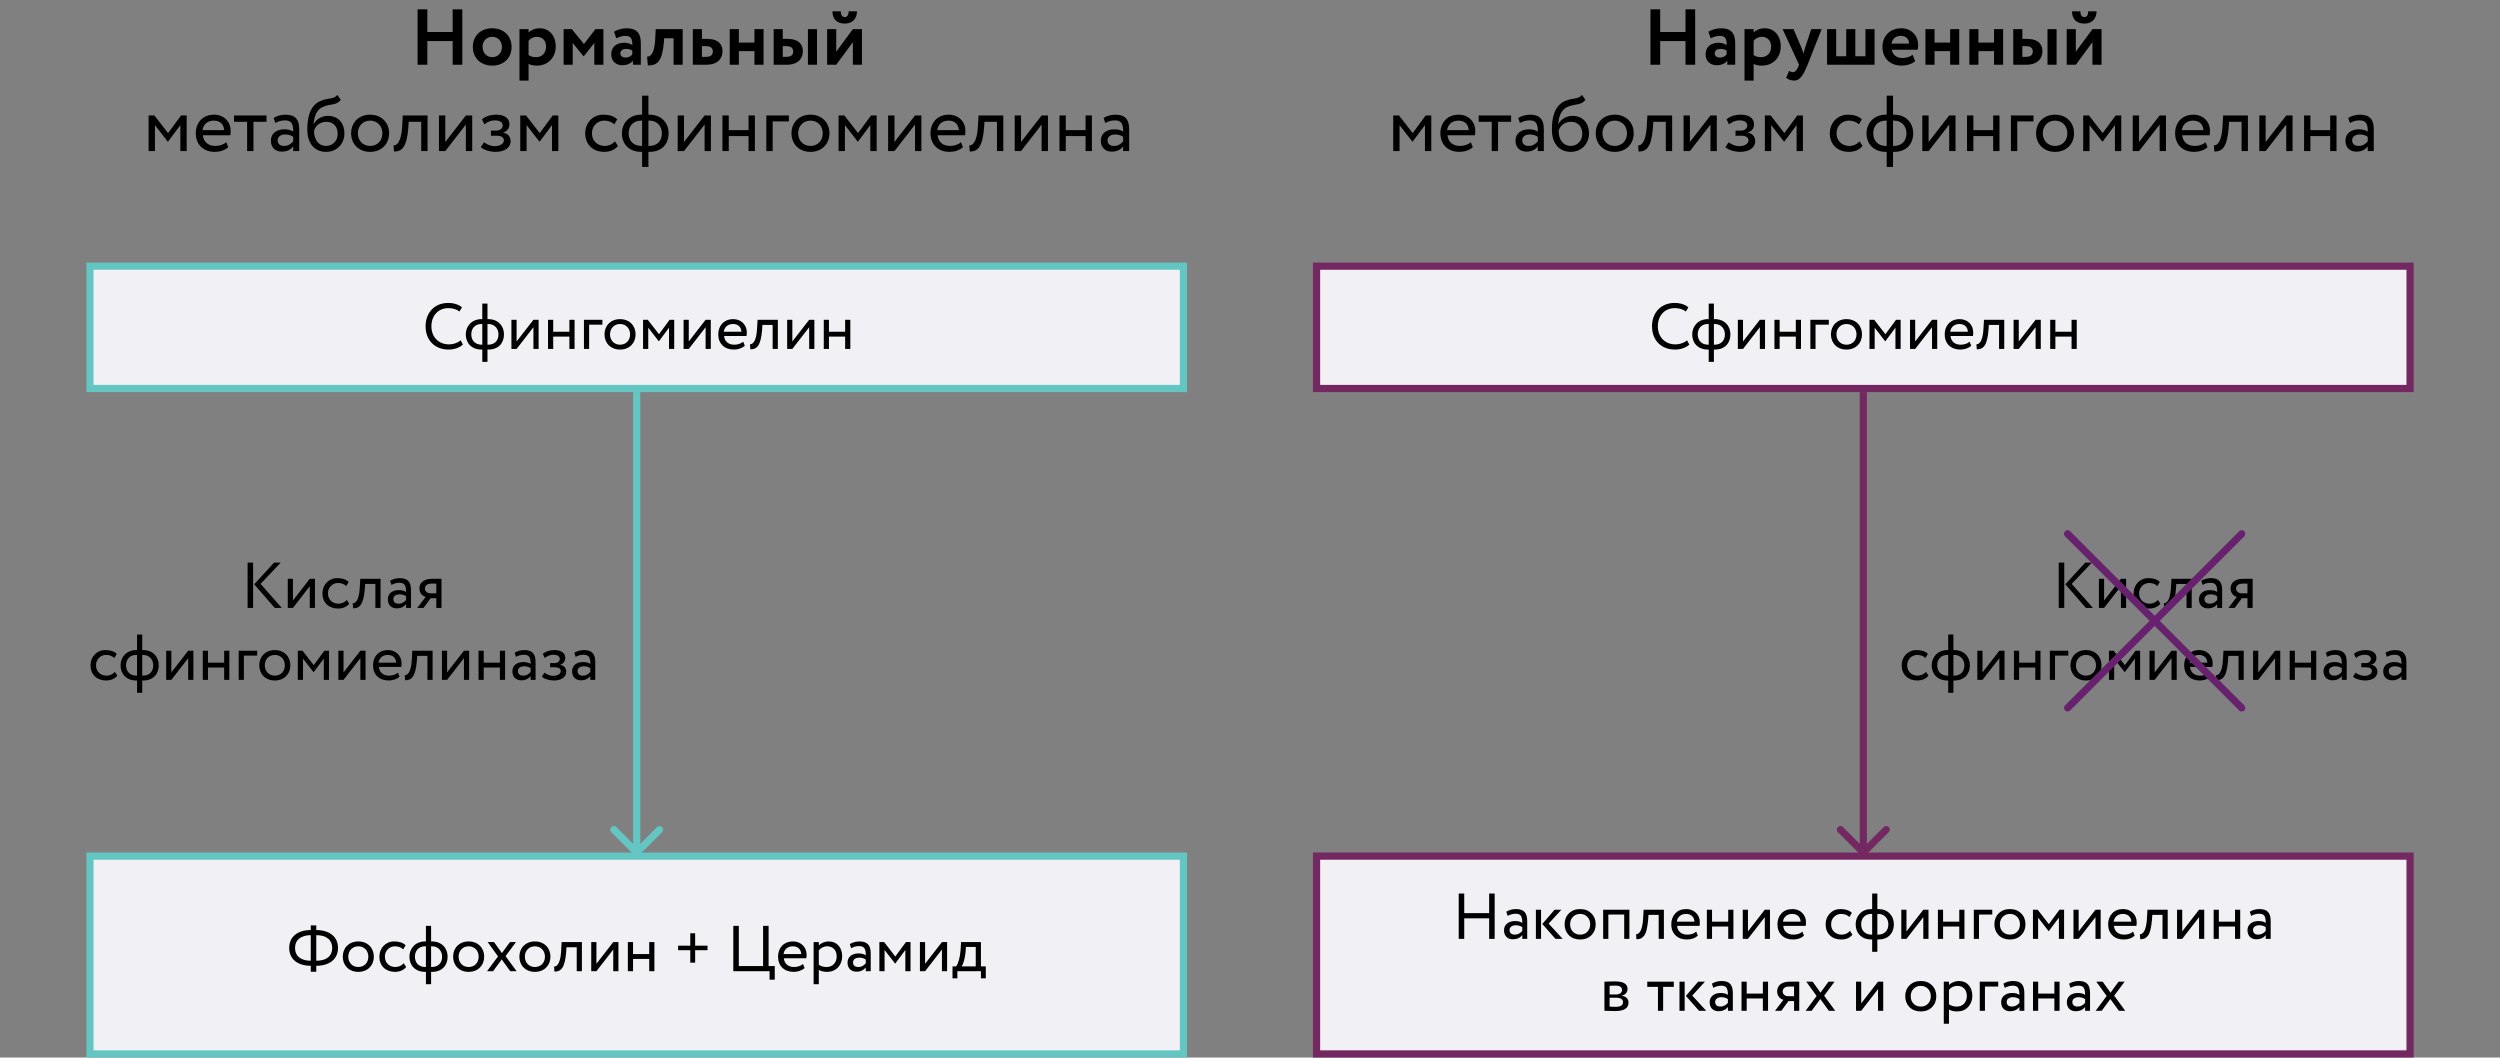 <svg width="695" height="294" viewBox="0 0 695 294" fill="none" xmlns="http://www.w3.org/2000/svg">
<rect x="0" y="0" width="695" height="294" fill="#808080" stroke="none"/>
<path d="M517.293 237.707C517.683 238.098 518.317 238.098 518.707 237.707L525.071 231.343C525.462 230.953 525.462 230.319 525.071 229.929C524.681 229.538 524.047 229.538 523.657 229.929L518 235.586L512.343 229.929C511.953 229.538 511.319 229.538 510.929 229.929C510.538 230.319 510.538 230.953 510.929 231.343L517.293 237.707ZM517 109L517 237L519 237L519 109L517 109Z" fill="#742861"/>
<path d="M366 293V238H670V293H366Z" fill="#F0F0F5" stroke="#742861" stroke-width="2"/>
<path d="M366 108V74H670V108H366Z" fill="#F0F0F5" stroke="#742861" stroke-width="2"/>
<path d="M415.517 261H413.987V255.294H407.057V261H405.527V248.4H407.057V253.854H413.987V248.4H415.517V261ZM419.128 254.61L418.75 253.458C419.554 252.966 420.454 252.72 421.45 252.72C422.542 252.72 423.334 252.99 423.826 253.53C424.318 254.07 424.564 254.904 424.564 256.032V261H423.196V259.956C422.56 260.736 421.696 261.126 420.604 261.126C419.86 261.126 419.26 260.904 418.804 260.46C418.348 260.004 418.12 259.392 418.12 258.624C418.12 257.832 418.402 257.208 418.966 256.752C419.53 256.284 420.268 256.05 421.18 256.05C422.032 256.05 422.704 256.224 423.196 256.572C423.196 255.66 423.07 255.006 422.818 254.61C422.566 254.214 422.08 254.016 421.36 254.016C420.628 254.016 419.884 254.214 419.128 254.61ZM421.108 259.83C421.912 259.83 422.608 259.482 423.196 258.786V257.76C422.692 257.4 422.086 257.22 421.378 257.22C420.886 257.22 420.472 257.34 420.136 257.58C419.812 257.808 419.65 258.132 419.65 258.552C419.65 258.948 419.776 259.26 420.028 259.488C420.292 259.716 420.652 259.83 421.108 259.83ZM432.178 252.9H434.068L430.522 256.77L434.41 261H432.412L428.758 256.86L432.178 252.9ZM428.416 261H426.976V252.9H428.416V261ZM436.149 259.992C435.357 259.176 434.961 258.162 434.961 256.95C434.961 255.726 435.357 254.718 436.149 253.926C436.953 253.122 437.997 252.72 439.281 252.72C440.565 252.72 441.603 253.122 442.395 253.926C443.199 254.718 443.601 255.726 443.601 256.95C443.601 258.174 443.199 259.188 442.395 259.992C441.603 260.784 440.565 261.18 439.281 261.18C438.009 261.18 436.965 260.784 436.149 259.992ZM437.283 254.88C436.755 255.408 436.491 256.098 436.491 256.95C436.491 257.802 436.749 258.492 437.265 259.02C437.793 259.56 438.465 259.83 439.281 259.83C440.097 259.83 440.763 259.566 441.279 259.038C441.807 258.498 442.071 257.802 442.071 256.95C442.071 256.122 441.807 255.432 441.279 254.88C440.763 254.34 440.097 254.07 439.281 254.07C438.465 254.07 437.799 254.34 437.283 254.88ZM452.969 261H451.529V254.25H447.119V261H445.679V252.9H452.969V261ZM462.559 261H461.119V254.34H458.275L458.185 255.708C458.089 256.824 457.945 257.754 457.753 258.498C457.573 259.23 457.333 259.782 457.033 260.154C456.745 260.514 456.439 260.766 456.115 260.91C455.791 261.042 455.395 261.108 454.927 261.108L454.819 259.704C454.951 259.716 455.089 259.698 455.233 259.65C455.377 259.59 455.533 259.47 455.701 259.29C455.881 259.11 456.037 258.87 456.169 258.57C456.313 258.27 456.439 257.85 456.547 257.31C456.667 256.758 456.745 256.128 456.781 255.42L456.925 252.9H462.559V261ZM471.545 258.984L471.995 260.118C471.215 260.826 470.201 261.18 468.953 261.18C467.633 261.18 466.583 260.796 465.803 260.028C465.011 259.26 464.615 258.234 464.615 256.95C464.615 255.738 464.987 254.73 465.731 253.926C466.463 253.122 467.483 252.72 468.791 252.72C469.871 252.72 470.765 253.068 471.473 253.764C472.193 254.448 472.553 255.336 472.553 256.428C472.553 256.776 472.523 257.1 472.463 257.4H466.235C466.295 258.156 466.577 258.75 467.081 259.182C467.597 259.614 468.257 259.83 469.061 259.83C470.117 259.83 470.945 259.548 471.545 258.984ZM468.719 254.07C468.011 254.07 467.423 254.268 466.955 254.664C466.499 255.06 466.229 255.582 466.145 256.23H471.059C471.023 255.558 470.795 255.03 470.375 254.646C469.967 254.262 469.415 254.07 468.719 254.07ZM481.887 261H480.447V257.58H475.947V261H474.507V252.9H475.947V256.23H480.447V252.9H481.887V261ZM490.611 254.97L485.931 261H484.491V252.9H485.931V258.93L490.611 252.9H492.051V261H490.611V254.97ZM501.059 258.984L501.509 260.118C500.729 260.826 499.715 261.18 498.467 261.18C497.147 261.18 496.097 260.796 495.317 260.028C494.525 259.26 494.129 258.234 494.129 256.95C494.129 255.738 494.501 254.73 495.245 253.926C495.977 253.122 496.997 252.72 498.305 252.72C499.385 252.72 500.279 253.068 500.987 253.764C501.707 254.448 502.067 255.336 502.067 256.428C502.067 256.776 502.037 257.1 501.977 257.4H495.749C495.809 258.156 496.091 258.75 496.595 259.182C497.111 259.614 497.771 259.83 498.575 259.83C499.631 259.83 500.459 259.548 501.059 258.984ZM498.233 254.07C497.525 254.07 496.937 254.268 496.469 254.664C496.013 255.06 495.743 255.582 495.659 256.23H500.573C500.537 255.558 500.309 255.03 499.889 254.646C499.481 254.262 498.929 254.07 498.233 254.07ZM514.292 258.786L514.976 259.83C514.28 260.73 513.242 261.18 511.862 261.18C510.566 261.18 509.516 260.796 508.712 260.028C507.92 259.26 507.524 258.234 507.524 256.95C507.524 255.762 507.914 254.76 508.694 253.944C509.474 253.128 510.452 252.72 511.628 252.72C513.044 252.72 514.106 253.074 514.814 253.782L514.148 254.916C513.524 254.352 512.75 254.07 511.826 254.07C511.07 254.07 510.416 254.346 509.864 254.898C509.324 255.438 509.054 256.122 509.054 256.95C509.054 257.826 509.33 258.522 509.882 259.038C510.446 259.566 511.142 259.83 511.97 259.83C512.906 259.83 513.68 259.482 514.292 258.786ZM521.903 264.6H520.463V261.18H520.265C518.909 261.18 517.835 260.784 517.043 259.992C516.263 259.188 515.873 258.174 515.873 256.95C515.873 255.786 516.269 254.79 517.061 253.962C517.853 253.134 518.915 252.72 520.247 252.72H520.463V248.4H521.903V252.72H522.137C523.457 252.72 524.513 253.122 525.305 253.926C526.097 254.73 526.493 255.738 526.493 256.95C526.493 258.21 526.109 259.23 525.341 260.01C524.585 260.79 523.517 261.18 522.137 261.18H521.903V264.6ZM517.403 256.95C517.403 257.826 517.661 258.528 518.177 259.056C518.705 259.572 519.419 259.83 520.319 259.83H520.463V254.07H520.229C519.353 254.07 518.663 254.34 518.159 254.88C517.655 255.408 517.403 256.098 517.403 256.95ZM522.137 254.07H521.903V259.83H522.065C522.977 259.83 523.685 259.572 524.189 259.056C524.705 258.528 524.963 257.826 524.963 256.95C524.963 256.158 524.711 255.48 524.207 254.916C523.703 254.352 523.013 254.07 522.137 254.07ZM534.68 254.97L530 261H528.56V252.9H530V258.93L534.68 252.9H536.12V261H534.68V254.97ZM546.117 261H544.677V257.58H540.177V261H538.737V252.9H540.177V256.23H544.677V252.9H546.117V261ZM550.162 261H548.722V252.9H553.852V254.25H550.162V261ZM555.628 259.992C554.836 259.176 554.44 258.162 554.44 256.95C554.44 255.726 554.836 254.718 555.628 253.926C556.432 253.122 557.476 252.72 558.76 252.72C560.044 252.72 561.082 253.122 561.874 253.926C562.678 254.718 563.08 255.726 563.08 256.95C563.08 258.174 562.678 259.188 561.874 259.992C561.082 260.784 560.044 261.18 558.76 261.18C557.488 261.18 556.444 260.784 555.628 259.992ZM556.762 254.88C556.234 255.408 555.97 256.098 555.97 256.95C555.97 257.802 556.228 258.492 556.744 259.02C557.272 259.56 557.944 259.83 558.76 259.83C559.576 259.83 560.242 259.566 560.758 259.038C561.286 258.498 561.55 257.802 561.55 256.95C561.55 256.122 561.286 255.432 560.758 254.88C560.242 254.34 559.576 254.07 558.76 254.07C557.944 254.07 557.278 254.34 556.762 254.88ZM566.597 261H565.157V252.9H566.471L569.585 256.914L572.537 252.9H573.815V261H572.375V255.096L569.567 258.858H569.513L566.597 255.096V261ZM582.545 254.97L577.865 261H576.425V252.9H577.865V258.93L582.545 252.9H583.985V261H582.545V254.97ZM592.993 258.984L593.443 260.118C592.663 260.826 591.649 261.18 590.401 261.18C589.081 261.18 588.031 260.796 587.251 260.028C586.459 259.26 586.063 258.234 586.063 256.95C586.063 255.738 586.435 254.73 587.179 253.926C587.911 253.122 588.931 252.72 590.239 252.72C591.319 252.72 592.213 253.068 592.921 253.764C593.641 254.448 594.001 255.336 594.001 256.428C594.001 256.776 593.971 257.1 593.911 257.4H587.683C587.743 258.156 588.025 258.75 588.529 259.182C589.045 259.614 589.705 259.83 590.509 259.83C591.565 259.83 592.393 259.548 592.993 258.984ZM590.167 254.07C589.459 254.07 588.871 254.268 588.403 254.664C587.947 255.06 587.677 255.582 587.593 256.23H592.507C592.471 255.558 592.243 255.03 591.823 254.646C591.415 254.262 590.863 254.07 590.167 254.07ZM602.622 261H601.182V254.34H598.338L598.248 255.708C598.152 256.824 598.008 257.754 597.816 258.498C597.636 259.23 597.396 259.782 597.096 260.154C596.808 260.514 596.502 260.766 596.178 260.91C595.854 261.042 595.458 261.108 594.99 261.108L594.882 259.704C595.014 259.716 595.152 259.698 595.296 259.65C595.44 259.59 595.596 259.47 595.764 259.29C595.944 259.11 596.1 258.87 596.232 258.57C596.376 258.27 596.502 257.85 596.61 257.31C596.73 256.758 596.808 256.128 596.844 255.42L596.988 252.9H602.622V261ZM611.338 254.97L606.658 261H605.218V252.9H606.658V258.93L611.338 252.9H612.778V261H611.338V254.97ZM622.776 261H621.336V257.58H616.836V261H615.396V252.9H616.836V256.23H621.336V252.9H622.776V261ZM625.812 254.61L625.434 253.458C626.238 252.966 627.138 252.72 628.134 252.72C629.226 252.72 630.018 252.99 630.51 253.53C631.002 254.07 631.248 254.904 631.248 256.032V261H629.88V259.956C629.244 260.736 628.38 261.126 627.288 261.126C626.544 261.126 625.944 260.904 625.488 260.46C625.032 260.004 624.804 259.392 624.804 258.624C624.804 257.832 625.086 257.208 625.65 256.752C626.214 256.284 626.952 256.05 627.864 256.05C628.716 256.05 629.388 256.224 629.88 256.572C629.88 255.66 629.754 255.006 629.502 254.61C629.25 254.214 628.764 254.016 628.044 254.016C627.312 254.016 626.568 254.214 625.812 254.61ZM627.792 259.83C628.596 259.83 629.292 259.482 629.88 258.786V257.76C629.376 257.4 628.77 257.22 628.062 257.22C627.57 257.22 627.156 257.34 626.82 257.58C626.496 257.808 626.334 258.132 626.334 258.552C626.334 258.948 626.46 259.26 626.712 259.488C626.976 259.716 627.336 259.83 627.792 259.83ZM446.03 281V272.9C446.09 272.9 446.174 272.9 446.282 272.9C446.39 272.888 446.546 272.882 446.75 272.882C446.954 272.87 447.14 272.864 447.308 272.864C448.196 272.84 448.748 272.828 448.964 272.828C451.292 272.828 452.456 273.524 452.456 274.916C452.456 275.396 452.306 275.81 452.006 276.158C451.706 276.494 451.316 276.698 450.836 276.77V276.806C452.096 277.034 452.726 277.67 452.726 278.714C452.726 280.286 451.484 281.072 449 281.072C448.88 281.072 448.352 281.06 447.416 281.036C447.236 281.036 447.038 281.03 446.822 281.018C446.606 281.018 446.438 281.012 446.318 281C446.198 281 446.102 281 446.03 281ZM449.198 277.364H447.47V279.848C448.334 279.884 448.886 279.902 449.126 279.902C450.506 279.902 451.196 279.47 451.196 278.606C451.196 277.778 450.53 277.364 449.198 277.364ZM449.072 273.998C448.724 273.998 448.19 274.016 447.47 274.052V276.464H449.288C449.78 276.464 450.176 276.35 450.476 276.122C450.776 275.894 450.926 275.588 450.926 275.204C450.926 274.4 450.308 273.998 449.072 273.998ZM460.912 274.34H457.942V272.9H465.322V274.34H462.352V281H460.912V274.34ZM472.098 272.9H473.988L470.442 276.77L474.33 281H472.332L468.678 276.86L472.098 272.9ZM468.336 281H466.896V272.9H468.336V281ZM476.292 274.61L475.914 273.458C476.718 272.966 477.618 272.72 478.614 272.72C479.706 272.72 480.498 272.99 480.99 273.53C481.482 274.07 481.728 274.904 481.728 276.032V281H480.36V279.956C479.724 280.736 478.86 281.126 477.768 281.126C477.024 281.126 476.424 280.904 475.968 280.46C475.512 280.004 475.284 279.392 475.284 278.624C475.284 277.832 475.566 277.208 476.13 276.752C476.694 276.284 477.432 276.05 478.344 276.05C479.196 276.05 479.868 276.224 480.36 276.572C480.36 275.66 480.234 275.006 479.982 274.61C479.73 274.214 479.244 274.016 478.524 274.016C477.792 274.016 477.048 274.214 476.292 274.61ZM478.272 279.83C479.076 279.83 479.772 279.482 480.36 278.786V277.76C479.856 277.4 479.25 277.22 478.542 277.22C478.05 277.22 477.636 277.34 477.3 277.58C476.976 277.808 476.814 278.132 476.814 278.552C476.814 278.948 476.94 279.26 477.192 279.488C477.456 279.716 477.816 279.83 478.272 279.83ZM491.52 281H490.08V277.58H485.58V281H484.14V272.9H485.58V276.23H490.08V272.9H491.52V281ZM497.67 272.9H500.19V281H498.75V278.3H497.184L495.204 281H493.458L495.798 277.94C495.306 277.832 494.892 277.568 494.556 277.148C494.22 276.716 494.052 276.2 494.052 275.6C494.052 274.772 494.352 274.118 494.952 273.638C495.552 273.146 496.458 272.9 497.67 272.9ZM495.582 275.636C495.582 276.02 495.732 276.338 496.032 276.59C496.332 276.83 496.686 276.95 497.094 276.95H498.75V274.25H497.436C496.824 274.25 496.362 274.376 496.05 274.628C495.738 274.88 495.582 275.216 495.582 275.636ZM508.334 272.9H510.008L507.11 276.806L510.188 281H508.424L506.048 277.724L503.636 281H501.962L505.022 276.878L502.142 272.9H503.906L506.102 275.96L508.334 272.9ZM522.094 274.97L517.414 281H515.974V272.9H517.414V278.93L522.094 272.9H523.534V281H522.094V274.97ZM530.842 279.992C530.05 279.176 529.654 278.162 529.654 276.95C529.654 275.726 530.05 274.718 530.842 273.926C531.646 273.122 532.69 272.72 533.974 272.72C535.258 272.72 536.296 273.122 537.088 273.926C537.892 274.718 538.294 275.726 538.294 276.95C538.294 278.174 537.892 279.188 537.088 279.992C536.296 280.784 535.258 281.18 533.974 281.18C532.702 281.18 531.658 280.784 530.842 279.992ZM531.976 274.88C531.448 275.408 531.184 276.098 531.184 276.95C531.184 277.802 531.442 278.492 531.958 279.02C532.486 279.56 533.158 279.83 533.974 279.83C534.79 279.83 535.456 279.566 535.972 279.038C536.5 278.498 536.764 277.802 536.764 276.95C536.764 276.122 536.5 275.432 535.972 274.88C535.456 274.34 534.79 274.07 533.974 274.07C533.158 274.07 532.492 274.34 531.976 274.88ZM541.812 284.6H540.372V272.9H541.812V273.854C542.1 273.518 542.496 273.248 543 273.044C543.504 272.828 544.026 272.72 544.566 272.72C545.718 272.72 546.624 273.104 547.284 273.872C547.968 274.628 548.31 275.612 548.31 276.824C548.31 278.06 547.92 279.098 547.14 279.938C546.372 280.766 545.358 281.18 544.098 281.18C543.126 281.18 542.364 280.994 541.812 280.622V284.6ZM544.152 274.07C543.192 274.07 542.412 274.442 541.812 275.186V279.2C542.448 279.62 543.168 279.83 543.972 279.83C544.824 279.83 545.502 279.56 546.006 279.02C546.522 278.468 546.78 277.754 546.78 276.878C546.78 276.026 546.546 275.348 546.078 274.844C545.61 274.328 544.968 274.07 544.152 274.07ZM551.814 281H550.374V272.9H555.504V274.25H551.814V281ZM557.328 274.61L556.95 273.458C557.754 272.966 558.654 272.72 559.65 272.72C560.742 272.72 561.534 272.99 562.026 273.53C562.518 274.07 562.764 274.904 562.764 276.032V281H561.396V279.956C560.76 280.736 559.896 281.126 558.804 281.126C558.06 281.126 557.46 280.904 557.004 280.46C556.548 280.004 556.32 279.392 556.32 278.624C556.32 277.832 556.602 277.208 557.166 276.752C557.73 276.284 558.468 276.05 559.38 276.05C560.232 276.05 560.904 276.224 561.396 276.572C561.396 275.66 561.27 275.006 561.018 274.61C560.766 274.214 560.28 274.016 559.56 274.016C558.828 274.016 558.084 274.214 557.328 274.61ZM559.308 279.83C560.112 279.83 560.808 279.482 561.396 278.786V277.76C560.892 277.4 560.286 277.22 559.578 277.22C559.086 277.22 558.672 277.34 558.336 277.58C558.012 277.808 557.85 278.132 557.85 278.552C557.85 278.948 557.976 279.26 558.228 279.488C558.492 279.716 558.852 279.83 559.308 279.83ZM572.555 281H571.115V277.58H566.615V281H565.175V272.9H566.615V276.23H571.115V272.9H572.555V281ZM575.591 274.61L575.213 273.458C576.017 272.966 576.917 272.72 577.913 272.72C579.005 272.72 579.797 272.99 580.289 273.53C580.781 274.07 581.027 274.904 581.027 276.032V281H579.659V279.956C579.023 280.736 578.159 281.126 577.067 281.126C576.323 281.126 575.723 280.904 575.267 280.46C574.811 280.004 574.583 279.392 574.583 278.624C574.583 277.832 574.865 277.208 575.429 276.752C575.993 276.284 576.731 276.05 577.643 276.05C578.495 276.05 579.167 276.224 579.659 276.572C579.659 275.66 579.533 275.006 579.281 274.61C579.029 274.214 578.543 274.016 577.823 274.016C577.091 274.016 576.347 274.214 575.591 274.61ZM577.571 279.83C578.375 279.83 579.071 279.482 579.659 278.786V277.76C579.155 277.4 578.549 277.22 577.841 277.22C577.349 277.22 576.935 277.34 576.599 277.58C576.275 277.808 576.113 278.132 576.113 278.552C576.113 278.948 576.239 279.26 576.491 279.488C576.755 279.716 577.115 279.83 577.571 279.83ZM588.965 272.9H590.639L587.741 276.806L590.819 281H589.055L586.679 277.724L584.267 281H582.593L585.653 276.878L582.773 272.9H584.537L586.733 275.96L588.965 272.9Z" fill="black"/>
<path d="M581.55 156.4H579.696L574.17 162.43L579.876 169H581.838L575.934 162.322L581.55 156.4ZM572.334 169H573.864V156.4H572.334V169ZM584.94 169L589.62 162.97V169H591.06V160.9H589.62L584.94 166.93V160.9H583.5V169H584.94ZM599.906 166.786C599.366 167.398 598.556 167.83 597.584 167.83C595.982 167.83 594.668 166.732 594.668 164.95C594.668 163.24 595.982 162.07 597.44 162.07C598.286 162.07 599.078 162.286 599.762 162.916L600.428 161.782C599.672 161.026 598.538 160.72 597.242 160.72C594.866 160.72 593.138 162.592 593.138 164.95C593.138 167.506 594.902 169.18 597.476 169.18C598.718 169.18 599.906 168.712 600.59 167.83L599.906 166.786ZM607.853 169H609.293V160.9H603.659L603.515 163.42C603.317 167.164 602.165 167.758 601.553 167.704L601.661 169.108C603.335 169.108 604.559 168.316 604.919 163.708L605.009 162.34H607.853V169ZM612.321 162.61C612.969 162.268 613.563 162.016 614.553 162.016C616.155 162.016 616.389 163.06 616.389 164.572C615.849 164.176 615.003 164.05 614.373 164.05C612.627 164.05 611.313 164.968 611.313 166.624C611.313 168.19 612.321 169.126 613.797 169.126C615.129 169.126 615.903 168.568 616.389 167.956V169H617.757V164.032C617.757 161.926 616.947 160.72 614.643 160.72C613.635 160.72 612.663 161.008 611.943 161.458L612.321 162.61ZM614.301 167.83C613.365 167.83 612.843 167.326 612.843 166.552C612.843 165.616 613.707 165.22 614.571 165.22C615.273 165.22 615.885 165.4 616.389 165.76V166.786C615.975 167.272 615.363 167.83 614.301 167.83ZM623.714 160.9C621.014 160.9 620.096 162.214 620.096 163.6C620.096 164.932 621.014 165.742 621.842 165.94L619.502 169H621.248L623.228 166.3H624.794V169H626.234V160.9H623.714ZM621.626 163.636C621.626 162.88 622.13 162.25 623.48 162.25H624.794V164.95H623.138C622.418 164.95 621.626 164.464 621.626 163.636ZM535.429 186.786C534.889 187.398 534.079 187.83 533.107 187.83C531.505 187.83 530.191 186.732 530.191 184.95C530.191 183.24 531.505 182.07 532.963 182.07C533.809 182.07 534.601 182.286 535.285 182.916L535.951 181.782C535.195 181.026 534.061 180.72 532.765 180.72C530.389 180.72 528.661 182.592 528.661 184.95C528.661 187.506 530.425 189.18 532.999 189.18C534.241 189.18 535.429 188.712 536.113 187.83L535.429 186.786ZM541.601 192.6H543.041V189.18H543.275C546.119 189.18 547.631 187.362 547.631 184.95C547.631 182.574 545.975 180.72 543.275 180.72H543.041V176.4H541.601V180.72H541.385C538.595 180.72 537.011 182.754 537.011 184.95C537.011 187.362 538.613 189.18 541.403 189.18H541.601V192.6ZM538.541 184.95C538.541 183.384 539.513 182.07 541.367 182.07H541.601V187.83H541.457C539.585 187.83 538.541 186.624 538.541 184.95ZM543.275 182.07C545.111 182.07 546.101 183.456 546.101 184.95C546.101 186.642 545.093 187.83 543.203 187.83H543.041V182.07H543.275ZM551.137 189L555.817 182.97V189H557.257V180.9H555.817L551.137 186.93V180.9H549.697V189H551.137ZM565.815 189H567.255V180.9H565.815V184.23H561.315V180.9H559.875V189H561.315V185.58H565.815V189ZM569.859 189H571.299V182.25H574.989V180.9H569.859V189ZM575.577 184.95C575.577 187.38 577.305 189.18 579.897 189.18C582.489 189.18 584.217 187.38 584.217 184.95C584.217 182.52 582.489 180.72 579.897 180.72C577.305 180.72 575.577 182.52 575.577 184.95ZM577.107 184.95C577.107 183.24 578.313 182.07 579.897 182.07C581.517 182.07 582.687 183.258 582.687 184.95C582.687 186.678 581.517 187.83 579.897 187.83C578.277 187.83 577.107 186.642 577.107 184.95ZM586.295 189H587.735V183.096L590.651 186.858H590.705L593.513 183.096V189H594.953V180.9H593.675L590.723 184.914L587.609 180.9H586.295V189ZM599.003 189L603.683 182.97V189H605.123V180.9H603.683L599.003 186.93V180.9H597.563V189H599.003ZM614.13 186.984C613.608 187.47 612.69 187.83 611.646 187.83C610.062 187.83 608.946 186.93 608.82 185.4H615.048C615.102 185.148 615.138 184.824 615.138 184.428C615.138 182.196 613.464 180.72 611.376 180.72C608.712 180.72 607.2 182.592 607.2 184.95C607.2 187.506 608.91 189.18 611.538 189.18C612.618 189.18 613.788 188.838 614.58 188.118L614.13 186.984ZM611.304 182.07C612.708 182.07 613.572 182.898 613.644 184.23H608.73C608.892 182.988 609.828 182.07 611.304 182.07ZM622.319 189H623.759V180.9H618.125L617.981 183.42C617.783 187.164 616.631 187.758 616.019 187.704L616.127 189.108C617.801 189.108 619.025 188.316 619.385 183.708L619.475 182.34H622.319V189ZM627.796 189L632.476 182.97V189H633.916V180.9H632.476L627.796 186.93V180.9H626.356V189H627.796ZM642.473 189H643.913V180.9H642.473V184.23H637.973V180.9H636.533V189H637.973V185.58H642.473V189ZM646.95 182.61C647.598 182.268 648.192 182.016 649.182 182.016C650.784 182.016 651.018 183.06 651.018 184.572C650.478 184.176 649.632 184.05 649.002 184.05C647.256 184.05 645.942 184.968 645.942 186.624C645.942 188.19 646.95 189.126 648.426 189.126C649.758 189.126 650.532 188.568 651.018 187.956V189H652.386V184.032C652.386 181.926 651.576 180.72 649.272 180.72C648.264 180.72 647.292 181.008 646.572 181.458L646.95 182.61ZM648.93 187.83C647.994 187.83 647.472 187.326 647.472 186.552C647.472 185.616 648.336 185.22 649.2 185.22C649.902 185.22 650.514 185.4 651.018 185.76V186.786C650.604 187.272 649.992 187.83 648.93 187.83ZM657.479 189.18C659.477 189.18 660.917 188.262 660.917 186.75C660.917 185.814 660.359 184.968 659.225 184.842V184.806C660.251 184.446 660.647 183.69 660.647 182.898C660.647 181.566 659.585 180.72 657.605 180.72C656.327 180.72 655.067 181.116 654.401 181.8L654.959 182.916C655.499 182.484 656.273 182.016 657.389 182.016C658.433 182.016 659.117 182.448 659.117 183.186C659.117 183.834 658.523 184.338 657.713 184.338H656.435V185.508H657.803C658.793 185.508 659.387 185.886 659.387 186.552C659.387 187.362 658.487 187.884 657.263 187.884C656.561 187.884 655.553 187.56 654.869 187.002L654.131 188.082C654.671 188.73 656.291 189.18 657.479 189.18ZM663.543 182.61C664.191 182.268 664.785 182.016 665.775 182.016C667.377 182.016 667.611 183.06 667.611 184.572C667.071 184.176 666.225 184.05 665.595 184.05C663.849 184.05 662.535 184.968 662.535 186.624C662.535 188.19 663.543 189.126 665.019 189.126C666.351 189.126 667.125 188.568 667.611 187.956V189H668.979V184.032C668.979 181.926 668.169 180.72 665.865 180.72C664.857 180.72 663.885 181.008 663.165 181.458L663.543 182.61ZM665.523 187.83C664.587 187.83 664.065 187.326 664.065 186.552C664.065 185.616 664.929 185.22 665.793 185.22C666.495 185.22 667.107 185.4 667.611 185.76V186.786C667.197 187.272 666.585 187.83 665.523 187.83Z" fill="black"/>
<path d="M176.293 237.707C176.683 238.098 177.317 238.098 177.707 237.707L184.071 231.343C184.462 230.953 184.462 230.319 184.071 229.929C183.681 229.538 183.047 229.538 182.657 229.929L177 235.586L171.343 229.929C170.953 229.538 170.319 229.538 169.929 229.929C169.538 230.319 169.538 230.953 169.929 231.343L176.293 237.707ZM176 109L176 237L178 237L178 109L176 109Z" fill="#64C6C2"/>
<path d="M623.2 148.399L574.8 196.8" stroke="#68216F" stroke-width="2" stroke-linecap="round" stroke-linejoin="round"/>
<path d="M623.2 196.8L574.8 148.399" stroke="#68216F" stroke-width="2" stroke-linecap="round" stroke-linejoin="round"/>
<path d="M469.012 94.624C468.148 95.326 466.996 95.74 465.79 95.74C462.874 95.74 460.876 93.706 460.876 90.7C460.876 87.712 462.82 85.66 465.556 85.66C466.87 85.66 467.842 85.984 468.67 86.596L469.372 85.444C468.472 84.67 467.158 84.22 465.538 84.22C461.596 84.22 459.256 87.082 459.256 90.7C459.256 94.624 461.866 97.18 465.646 97.18C467.212 97.18 468.778 96.64 469.624 95.776L469.012 94.624ZM475.023 100.6H476.463V97.18H476.697C479.541 97.18 481.053 95.362 481.053 92.95C481.053 90.574 479.397 88.72 476.697 88.72H476.463V84.4H475.023V88.72H474.807C472.017 88.72 470.433 90.754 470.433 92.95C470.433 95.362 472.035 97.18 474.825 97.18H475.023V100.6ZM471.963 92.95C471.963 91.384 472.935 90.07 474.789 90.07H475.023V95.83H474.879C473.007 95.83 471.963 94.624 471.963 92.95ZM476.697 90.07C478.533 90.07 479.523 91.456 479.523 92.95C479.523 94.642 478.515 95.83 476.625 95.83H476.463V90.07H476.697ZM484.559 97L489.239 90.97V97H490.679V88.9H489.239L484.559 94.93V88.9H483.119V97H484.559ZM499.237 97H500.677V88.9H499.237V92.23H494.737V88.9H493.297V97H494.737V93.58H499.237V97ZM503.281 97H504.721V90.25H508.411V88.9H503.281V97ZM508.999 92.95C508.999 95.38 510.727 97.18 513.319 97.18C515.911 97.18 517.639 95.38 517.639 92.95C517.639 90.52 515.911 88.72 513.319 88.72C510.727 88.72 508.999 90.52 508.999 92.95ZM510.529 92.95C510.529 91.24 511.735 90.07 513.319 90.07C514.939 90.07 516.109 91.258 516.109 92.95C516.109 94.678 514.939 95.83 513.319 95.83C511.699 95.83 510.529 94.642 510.529 92.95ZM519.717 97H521.157V91.096L524.073 94.858H524.127L526.935 91.096V97H528.375V88.9H527.097L524.145 92.914L521.031 88.9H519.717V97ZM532.424 97L537.104 90.97V97H538.544V88.9H537.104L532.424 94.93V88.9H530.984V97H532.424ZM547.552 94.984C547.03 95.47 546.112 95.83 545.068 95.83C543.484 95.83 542.368 94.93 542.242 93.4H548.47C548.524 93.148 548.56 92.824 548.56 92.428C548.56 90.196 546.886 88.72 544.798 88.72C542.134 88.72 540.622 90.592 540.622 92.95C540.622 95.506 542.332 97.18 544.96 97.18C546.04 97.18 547.21 96.838 548.002 96.118L547.552 94.984ZM544.726 90.07C546.13 90.07 546.994 90.898 547.066 92.23H542.152C542.314 90.988 543.25 90.07 544.726 90.07ZM555.741 97H557.181V88.9H551.547L551.403 91.42C551.205 95.164 550.053 95.758 549.441 95.704L549.549 97.108C551.223 97.108 552.447 96.316 552.807 91.708L552.897 90.34H555.741V97ZM561.217 97L565.897 90.97V97H567.337V88.9H565.897L561.217 94.93V88.9H559.777V97H561.217ZM575.895 97H577.335V88.9H575.895V92.23H571.395V88.9H569.955V97H571.395V93.58H575.895V97Z" fill="black"/>
<path d="M468.574 18H471.258V2.6H468.574V8.892H461.534V2.6H458.828V18H461.534V11.422H468.574V18ZM475.566 10.652C476.292 10.322 477.018 9.97 478.162 9.97C479.636 9.97 480.076 10.872 480.01 12.522C479.526 12.17 478.646 11.884 477.766 11.884C475.764 11.884 474.158 12.918 474.158 15.096C474.158 17.01 475.456 18.132 477.26 18.132C478.602 18.132 479.658 17.604 480.186 16.856V18H482.386V11.972C482.386 9.354 481.352 7.858 478.426 7.858C477.128 7.858 475.786 8.298 474.928 8.804L475.566 10.652ZM478.096 15.998C477.304 15.998 476.688 15.58 476.688 14.832C476.688 13.996 477.436 13.6 478.272 13.6C478.998 13.6 479.57 13.754 480.01 14.084V15.096C479.702 15.536 479.152 15.998 478.096 15.998ZM484.979 22.4H487.509V17.758C488.081 18.088 488.939 18.242 489.819 18.242C492.987 18.242 495.055 15.91 495.055 12.896C495.055 9.97 493.295 7.858 490.567 7.858C489.291 7.858 488.125 8.386 487.509 9.046V8.1H484.979V22.4ZM489.775 10.234C491.447 10.234 492.371 11.378 492.371 12.962C492.371 14.612 491.359 15.888 489.599 15.888C488.763 15.888 488.191 15.756 487.509 15.316V11.312C488.125 10.63 488.917 10.234 489.775 10.234ZM506.408 8.1H503.526L501.744 13.49C501.568 13.996 501.48 14.48 501.392 14.942C501.238 14.458 501.106 13.996 500.908 13.512L498.598 8.1H495.562L500.138 18L499.918 18.528C499.5 19.562 499.038 20.068 498.4 20.068C498.004 20.068 497.63 19.87 497.366 19.716L496.552 21.63C497.124 22.048 497.784 22.4 498.686 22.4C500.138 22.4 501.062 21.542 502.514 18L506.408 8.1ZM507.925 18H521.125V8.1H518.595V15.646H515.779V8.1H513.249V15.646H510.455V8.1H507.925V18ZM531.696 15.228C531.124 15.69 530.112 16.13 528.902 16.13C527.34 16.13 526.152 15.316 525.932 13.82H533.082C533.192 13.446 533.236 13.072 533.236 12.456C533.236 9.684 531.102 7.858 528.55 7.858C525.294 7.858 523.314 10.168 523.314 13.05C523.314 16.174 525.448 18.242 528.638 18.242C530.024 18.242 531.432 17.846 532.422 17.01L531.696 15.228ZM528.44 9.97C529.892 9.97 530.728 10.916 530.706 12.126H525.844C526.108 10.828 526.922 9.97 528.44 9.97ZM542.138 18H544.668V8.1H542.138V11.84H537.804V8.1H535.274V18H537.804V14.216H542.138V18ZM554.341 18H556.871V8.1H554.341V11.84H550.007V8.1H547.477V18H550.007V14.216H554.341V18ZM559.68 18H563.244C566.61 18 567.798 16.13 567.798 14.238C567.798 12.478 566.808 10.806 563.442 10.806H562.21V8.1H559.68V18ZM569.206 18H571.736V8.1H569.206V18ZM563.222 12.83C564.586 12.83 565.114 13.424 565.114 14.326C565.114 15.228 564.564 15.8 563.2 15.8H562.21V12.83H563.222ZM577.078 18L581.698 11.73V18H584.228V8.1H581.698L577.078 14.37V8.1H574.548V18H577.078ZM576.022 3.15C576.022 5.064 577.012 6.56 579.476 6.56C581.698 6.56 582.842 5.042 582.842 3.15H580.532C580.532 3.964 580.224 4.756 579.476 4.756C578.64 4.756 578.332 3.964 578.332 3.15H576.022ZM387.315 42H389.075V34.784L392.639 39.382H392.705L396.137 34.784V42H397.897V32.1H396.335L392.727 37.006L388.921 32.1H387.315V42ZM408.897 39.536C408.259 40.13 407.137 40.57 405.861 40.57C403.925 40.57 402.561 39.47 402.407 37.6H410.019C410.085 37.292 410.129 36.896 410.129 36.412C410.129 33.684 408.083 31.88 405.531 31.88C402.275 31.88 400.427 34.168 400.427 37.05C400.427 40.174 402.517 42.22 405.729 42.22C407.049 42.22 408.479 41.802 409.447 40.922L408.897 39.536ZM405.443 33.53C407.159 33.53 408.215 34.542 408.303 36.17H402.297C402.495 34.652 403.639 33.53 405.443 33.53ZM411.069 33.86H414.699V42H416.459V33.86H420.089V32.1H411.069V33.86ZM422.541 34.19C423.333 33.772 424.059 33.464 425.269 33.464C427.227 33.464 427.513 34.74 427.513 36.588C426.853 36.104 425.819 35.95 425.049 35.95C422.915 35.95 421.309 37.072 421.309 39.096C421.309 41.01 422.541 42.154 424.345 42.154C425.973 42.154 426.919 41.472 427.513 40.724V42H429.185V35.928C429.185 33.354 428.195 31.88 425.379 31.88C424.147 31.88 422.959 32.232 422.079 32.782L422.541 34.19ZM424.961 40.57C423.817 40.57 423.179 39.954 423.179 39.008C423.179 37.864 424.235 37.38 425.291 37.38C426.149 37.38 426.897 37.6 427.513 38.04V39.294C427.007 39.888 426.259 40.57 424.961 40.57ZM439.788 26.38C438.776 27.7 437.412 27.084 435.102 28.074C431.956 29.394 431.428 33.134 431.428 36.06C431.428 39.866 433.452 42.22 436.664 42.22C439.678 42.22 441.746 39.91 441.746 37.138C441.746 34.168 439.986 32.21 437.148 32.21C435.476 32.21 433.87 33.134 433.232 34.52H433.188C433.32 32.672 433.848 30.582 435.696 29.746C437.874 28.756 439.524 29.394 440.734 27.766L439.788 26.38ZM433.298 36.39C433.606 35.114 434.838 33.86 436.708 33.86C438.754 33.86 439.876 35.29 439.876 37.226C439.876 39.074 438.556 40.57 436.62 40.57C434.662 40.57 433.298 38.942 433.298 36.39ZM443.611 37.05C443.611 40.02 445.723 42.22 448.891 42.22C452.059 42.22 454.171 40.02 454.171 37.05C454.171 34.08 452.059 31.88 448.891 31.88C445.723 31.88 443.611 34.08 443.611 37.05ZM445.481 37.05C445.481 34.96 446.955 33.53 448.891 33.53C450.871 33.53 452.301 34.982 452.301 37.05C452.301 39.162 450.871 40.57 448.891 40.57C446.911 40.57 445.481 39.118 445.481 37.05ZM463.099 42H464.859V32.1H457.973L457.797 35.18C457.555 39.756 456.147 40.482 455.399 40.416L455.531 42.132C457.577 42.132 459.073 41.164 459.513 35.532L459.623 33.86H463.099V42ZM469.792 42L475.512 34.63V42H477.272V32.1H475.512L469.792 39.47V32.1H468.032V42H469.792ZM483.75 42.22C486.192 42.22 487.952 41.098 487.952 39.25C487.952 38.106 487.27 37.072 485.884 36.918V36.874C487.138 36.434 487.622 35.51 487.622 34.542C487.622 32.914 486.324 31.88 483.904 31.88C482.342 31.88 480.802 32.364 479.988 33.2L480.67 34.564C481.33 34.036 482.276 33.464 483.64 33.464C484.916 33.464 485.752 33.992 485.752 34.894C485.752 35.686 485.026 36.302 484.036 36.302H482.474V37.732H484.146C485.356 37.732 486.082 38.194 486.082 39.008C486.082 39.998 484.982 40.636 483.486 40.636C482.628 40.636 481.396 40.24 480.56 39.558L479.658 40.878C480.318 41.67 482.298 42.22 483.75 42.22ZM490.634 42H492.394V34.784L495.958 39.382H496.024L499.456 34.784V42H501.216V32.1H499.654L496.046 37.006L492.24 32.1H490.634V42ZM516.959 39.294C516.299 40.042 515.309 40.57 514.121 40.57C512.163 40.57 510.557 39.228 510.557 37.05C510.557 34.96 512.163 33.53 513.945 33.53C514.979 33.53 515.947 33.794 516.783 34.564L517.597 33.178C516.673 32.254 515.287 31.88 513.703 31.88C510.799 31.88 508.687 34.168 508.687 37.05C508.687 40.174 510.843 42.22 513.989 42.22C515.507 42.22 516.959 41.648 517.795 40.57L516.959 39.294ZM524.502 46.4H526.262V42.22H526.548C530.024 42.22 531.872 39.998 531.872 37.05C531.872 34.146 529.848 31.88 526.548 31.88H526.262V26.6H524.502V31.88H524.238C520.828 31.88 518.892 34.366 518.892 37.05C518.892 39.998 520.85 42.22 524.26 42.22H524.502V46.4ZM520.762 37.05C520.762 35.136 521.95 33.53 524.216 33.53H524.502V40.57H524.326C522.038 40.57 520.762 39.096 520.762 37.05ZM526.548 33.53C528.792 33.53 530.002 35.224 530.002 37.05C530.002 39.118 528.77 40.57 526.46 40.57H526.262V33.53H526.548ZM536.157 42L541.877 34.63V42H543.637V32.1H541.877L536.157 39.47V32.1H534.397V42H536.157ZM554.097 42H555.857V32.1H554.097V36.17H548.597V32.1H546.837V42H548.597V37.82H554.097V42ZM559.04 42H560.8V33.75H565.31V32.1H559.04V42ZM566.028 37.05C566.028 40.02 568.14 42.22 571.308 42.22C574.476 42.22 576.588 40.02 576.588 37.05C576.588 34.08 574.476 31.88 571.308 31.88C568.14 31.88 566.028 34.08 566.028 37.05ZM567.898 37.05C567.898 34.96 569.372 33.53 571.308 33.53C573.288 33.53 574.718 34.982 574.718 37.05C574.718 39.162 573.288 40.57 571.308 40.57C569.328 40.57 567.898 39.118 567.898 37.05ZM579.128 42H580.888V34.784L584.452 39.382H584.518L587.95 34.784V42H589.71V32.1H588.148L584.54 37.006L580.734 32.1H579.128V42ZM594.659 42L600.379 34.63V42H602.139V32.1H600.379L594.659 39.47V32.1H592.899V42H594.659ZM613.149 39.536C612.511 40.13 611.389 40.57 610.113 40.57C608.177 40.57 606.813 39.47 606.659 37.6H614.271C614.337 37.292 614.381 36.896 614.381 36.412C614.381 33.684 612.335 31.88 609.783 31.88C606.527 31.88 604.679 34.168 604.679 37.05C604.679 40.174 606.769 42.22 609.981 42.22C611.301 42.22 612.731 41.802 613.699 40.922L613.149 39.536ZM609.695 33.53C611.411 33.53 612.467 34.542 612.555 36.17H606.549C606.747 34.652 607.891 33.53 609.695 33.53ZM623.158 42H624.918V32.1H618.032L617.856 35.18C617.614 39.756 616.206 40.482 615.458 40.416L615.59 42.132C617.636 42.132 619.132 41.164 619.572 35.532L619.682 33.86H623.158V42ZM629.851 42L635.571 34.63V42H637.331V32.1H635.571L629.851 39.47V32.1H628.091V42H629.851ZM647.79 42H649.55V32.1H647.79V36.17H642.29V32.1H640.53V42H642.29V37.82H647.79V42ZM653.261 34.19C654.053 33.772 654.779 33.464 655.989 33.464C657.947 33.464 658.233 34.74 658.233 36.588C657.573 36.104 656.539 35.95 655.769 35.95C653.635 35.95 652.029 37.072 652.029 39.096C652.029 41.01 653.261 42.154 655.065 42.154C656.693 42.154 657.639 41.472 658.233 40.724V42H659.905V35.928C659.905 33.354 658.915 31.88 656.099 31.88C654.867 31.88 653.679 32.232 652.799 32.782L653.261 34.19ZM655.681 40.57C654.537 40.57 653.899 39.954 653.899 39.008C653.899 37.864 654.955 37.38 656.011 37.38C656.869 37.38 657.617 37.6 658.233 38.04V39.294C657.727 39.888 656.979 40.57 655.681 40.57Z" fill="black"/>
<path d="M25 293V238H329V293H25Z" fill="#F0F0F5" stroke="#64C6C2" stroke-width="2"/>
<path d="M86.393 270.144H87.923V268.488H87.977C91.505 268.488 93.971 266.688 93.971 263.52C93.971 260.388 91.559 258.57 87.923 258.552V257.256H86.393V258.552C82.793 258.57 80.399 260.352 80.399 263.52C80.399 266.706 82.829 268.488 86.375 268.488H86.393V270.144ZM87.941 259.974C90.749 259.974 92.351 261.306 92.351 263.52C92.351 265.878 90.659 267.084 87.959 267.084H87.923V259.974H87.941ZM82.019 263.52C82.019 261.306 83.657 259.974 86.393 259.974V267.084H86.375C83.729 267.084 82.019 265.86 82.019 263.52ZM95.288 265.95C95.288 268.38 97.016 270.18 99.608 270.18C102.2 270.18 103.928 268.38 103.928 265.95C103.928 263.52 102.2 261.72 99.608 261.72C97.016 261.72 95.288 263.52 95.288 265.95ZM96.818 265.95C96.818 264.24 98.024 263.07 99.608 263.07C101.228 263.07 102.398 264.258 102.398 265.95C102.398 267.678 101.228 268.83 99.608 268.83C97.988 268.83 96.818 267.642 96.818 265.95ZM112.234 267.786C111.694 268.398 110.884 268.83 109.912 268.83C108.31 268.83 106.996 267.732 106.996 265.95C106.996 264.24 108.31 263.07 109.768 263.07C110.614 263.07 111.406 263.286 112.09 263.916L112.756 262.782C112 262.026 110.866 261.72 109.57 261.72C107.194 261.72 105.466 263.592 105.466 265.95C105.466 268.506 107.23 270.18 109.804 270.18C111.046 270.18 112.234 269.712 112.918 268.83L112.234 267.786ZM118.406 273.6H119.846V270.18H120.08C122.924 270.18 124.436 268.362 124.436 265.95C124.436 263.574 122.78 261.72 120.08 261.72H119.846V257.4H118.406V261.72H118.19C115.4 261.72 113.816 263.754 113.816 265.95C113.816 268.362 115.418 270.18 118.208 270.18H118.406V273.6ZM115.346 265.95C115.346 264.384 116.318 263.07 118.172 263.07H118.406V268.83H118.262C116.39 268.83 115.346 267.624 115.346 265.95ZM120.08 263.07C121.916 263.07 122.906 264.456 122.906 265.95C122.906 267.642 121.898 268.83 120.008 268.83H119.846V263.07H120.08ZM125.962 265.95C125.962 268.38 127.69 270.18 130.282 270.18C132.874 270.18 134.602 268.38 134.602 265.95C134.602 263.52 132.874 261.72 130.282 261.72C127.69 261.72 125.962 263.52 125.962 265.95ZM127.492 265.95C127.492 264.24 128.698 263.07 130.282 263.07C131.902 263.07 133.072 264.258 133.072 265.95C133.072 267.678 131.902 268.83 130.282 268.83C128.662 268.83 127.492 267.642 127.492 265.95ZM143.44 261.9H141.766L139.534 264.96L137.338 261.9H135.574L138.454 265.878L135.394 270H137.068L139.48 266.724L141.856 270H143.62L140.542 265.806L143.44 261.9ZM144.384 265.95C144.384 268.38 146.112 270.18 148.704 270.18C151.296 270.18 153.024 268.38 153.024 265.95C153.024 263.52 151.296 261.72 148.704 261.72C146.112 261.72 144.384 263.52 144.384 265.95ZM145.914 265.95C145.914 264.24 147.12 263.07 148.704 263.07C150.324 263.07 151.494 264.258 151.494 265.95C151.494 267.678 150.324 268.83 148.704 268.83C147.084 268.83 145.914 267.642 145.914 265.95ZM160.329 270H161.769V261.9H156.135L155.991 264.42C155.793 268.164 154.641 268.758 154.029 268.704L154.137 270.108C155.811 270.108 157.035 269.316 157.395 264.708L157.485 263.34H160.329V270ZM165.805 270L170.485 263.97V270H171.925V261.9H170.485L165.805 267.93V261.9H164.365V270H165.805ZM180.483 270H181.923V261.9H180.483V265.23H175.983V261.9H174.543V270H175.983V266.58H180.483V270ZM188.516 264.15H191.9V267.624H193.25V264.15H196.688V262.89H193.25V259.452H191.9V262.89H188.516V264.15ZM203.86 270H213.94V272.34H215.38V268.56H213.67V257.4H212.14V268.56H205.39V257.4H203.86V270ZM223.226 267.984C222.704 268.47 221.786 268.83 220.742 268.83C219.158 268.83 218.042 267.93 217.916 266.4H224.144C224.198 266.148 224.234 265.824 224.234 265.428C224.234 263.196 222.56 261.72 220.472 261.72C217.808 261.72 216.296 263.592 216.296 265.95C216.296 268.506 218.006 270.18 220.634 270.18C221.714 270.18 222.884 269.838 223.676 269.118L223.226 267.984ZM220.4 263.07C221.804 263.07 222.668 263.898 222.74 265.23H217.826C217.988 263.988 218.924 263.07 220.4 263.07ZM226.188 273.6H227.628V269.622C228.204 270 229.05 270.18 229.914 270.18C232.452 270.18 234.126 268.29 234.126 265.824C234.126 263.43 232.686 261.72 230.382 261.72C229.266 261.72 228.186 262.206 227.628 262.854V261.9H226.188V273.6ZM229.968 263.07C231.642 263.07 232.596 264.24 232.596 265.878C232.596 267.588 231.516 268.83 229.788 268.83C229.014 268.83 228.348 268.686 227.628 268.2V264.186C228.132 263.556 229.014 263.07 229.968 263.07ZM236.622 263.61C237.27 263.268 237.864 263.016 238.854 263.016C240.456 263.016 240.69 264.06 240.69 265.572C240.15 265.176 239.304 265.05 238.674 265.05C236.928 265.05 235.614 265.968 235.614 267.624C235.614 269.19 236.622 270.126 238.098 270.126C239.43 270.126 240.204 269.568 240.69 268.956V270H242.058V265.032C242.058 262.926 241.248 261.72 238.944 261.72C237.936 261.72 236.964 262.008 236.244 262.458L236.622 263.61ZM238.602 268.83C237.666 268.83 237.144 268.326 237.144 267.552C237.144 266.616 238.008 266.22 238.872 266.22C239.574 266.22 240.186 266.4 240.69 266.76V267.786C240.276 268.272 239.664 268.83 238.602 268.83ZM244.469 270H245.909V264.096L248.825 267.858H248.879L251.687 264.096V270H253.127V261.9H251.849L248.897 265.914L245.783 261.9H244.469V270ZM257.176 270L261.856 263.97V270H263.296V261.9H261.856L257.176 267.93V261.9H255.736V270H257.176ZM264.798 271.98H266.148V270H272.7V271.98H274.05V268.65H272.7V261.9H267.174L267.048 264.042C266.904 266.256 266.346 267.966 265.806 268.65H264.798V271.98ZM268.434 264.6L268.524 263.25H271.26V268.65H267.336C267.714 268.146 268.254 266.67 268.434 264.6Z" fill="black"/>
<path d="M78.05 156.4H76.196L70.67 162.43L76.376 169H78.338L72.434 162.322L78.05 156.4ZM68.834 169H70.364V156.4H68.834V169ZM81.44 169L86.12 162.97V169H87.56V160.9H86.12L81.44 166.93V160.9H80V169H81.44ZM96.406 166.786C95.866 167.398 95.056 167.83 94.084 167.83C92.482 167.83 91.168 166.732 91.168 164.95C91.168 163.24 92.482 162.07 93.94 162.07C94.786 162.07 95.578 162.286 96.262 162.916L96.928 161.782C96.172 161.026 95.038 160.72 93.742 160.72C91.366 160.72 89.638 162.592 89.638 164.95C89.638 167.506 91.402 169.18 93.976 169.18C95.218 169.18 96.406 168.712 97.09 167.83L96.406 166.786ZM104.353 169H105.793V160.9H100.159L100.015 163.42C99.817 167.164 98.665 167.758 98.053 167.704L98.161 169.108C99.835 169.108 101.059 168.316 101.419 163.708L101.509 162.34H104.353V169ZM108.821 162.61C109.469 162.268 110.063 162.016 111.053 162.016C112.655 162.016 112.889 163.06 112.889 164.572C112.349 164.176 111.503 164.05 110.873 164.05C109.127 164.05 107.813 164.968 107.813 166.624C107.813 168.19 108.821 169.126 110.297 169.126C111.629 169.126 112.403 168.568 112.889 167.956V169H114.257V164.032C114.257 161.926 113.447 160.72 111.143 160.72C110.135 160.72 109.163 161.008 108.443 161.458L108.821 162.61ZM110.801 167.83C109.865 167.83 109.343 167.326 109.343 166.552C109.343 165.616 110.207 165.22 111.071 165.22C111.773 165.22 112.385 165.4 112.889 165.76V166.786C112.475 167.272 111.863 167.83 110.801 167.83ZM120.214 160.9C117.514 160.9 116.596 162.214 116.596 163.6C116.596 164.932 117.514 165.742 118.342 165.94L116.002 169H117.748L119.728 166.3H121.294V169H122.734V160.9H120.214ZM118.126 163.636C118.126 162.88 118.63 162.25 119.98 162.25H121.294V164.95H119.638C118.918 164.95 118.126 164.464 118.126 163.636ZM31.929 186.786C31.389 187.398 30.579 187.83 29.607 187.83C28.005 187.83 26.691 186.732 26.691 184.95C26.691 183.24 28.005 182.07 29.463 182.07C30.309 182.07 31.101 182.286 31.785 182.916L32.451 181.782C31.695 181.026 30.561 180.72 29.265 180.72C26.889 180.72 25.161 182.592 25.161 184.95C25.161 187.506 26.925 189.18 29.499 189.18C30.741 189.18 31.929 188.712 32.613 187.83L31.929 186.786ZM38.101 192.6H39.541V189.18H39.775C42.619 189.18 44.131 187.362 44.131 184.95C44.131 182.574 42.475 180.72 39.775 180.72H39.541V176.4H38.101V180.72H37.885C35.095 180.72 33.511 182.754 33.511 184.95C33.511 187.362 35.113 189.18 37.903 189.18H38.101V192.6ZM35.041 184.95C35.041 183.384 36.013 182.07 37.867 182.07H38.101V187.83H37.957C36.085 187.83 35.041 186.624 35.041 184.95ZM39.775 182.07C41.611 182.07 42.601 183.456 42.601 184.95C42.601 186.642 41.593 187.83 39.703 187.83H39.541V182.07H39.775ZM47.637 189L52.317 182.97V189H53.757V180.9H52.317L47.637 186.93V180.9H46.197V189H47.637ZM62.315 189H63.755V180.9H62.315V184.23H57.815V180.9H56.375V189H57.815V185.58H62.315V189ZM66.359 189H67.799V182.25H71.49V180.9H66.359V189ZM72.077 184.95C72.077 187.38 73.805 189.18 76.397 189.18C78.989 189.18 80.717 187.38 80.717 184.95C80.717 182.52 78.989 180.72 76.397 180.72C73.805 180.72 72.077 182.52 72.077 184.95ZM73.607 184.95C73.607 183.24 74.813 182.07 76.397 182.07C78.017 182.07 79.187 183.258 79.187 184.95C79.187 186.678 78.017 187.83 76.397 187.83C74.777 187.83 73.607 186.642 73.607 184.95ZM82.795 189H84.235V183.096L87.151 186.858H87.205L90.013 183.096V189H91.453V180.9H90.175L87.223 184.914L84.109 180.9H82.795V189ZM95.503 189L100.183 182.97V189H101.623V180.9H100.183L95.503 186.93V180.9H94.063V189H95.503ZM110.63 186.984C110.108 187.47 109.19 187.83 108.146 187.83C106.562 187.83 105.446 186.93 105.32 185.4H111.548C111.602 185.148 111.638 184.824 111.638 184.428C111.638 182.196 109.964 180.72 107.876 180.72C105.212 180.72 103.7 182.592 103.7 184.95C103.7 187.506 105.41 189.18 108.038 189.18C109.118 189.18 110.288 188.838 111.08 188.118L110.63 186.984ZM107.804 182.07C109.208 182.07 110.072 182.898 110.144 184.23H105.23C105.392 182.988 106.328 182.07 107.804 182.07ZM118.819 189H120.259V180.9H114.625L114.481 183.42C114.283 187.164 113.131 187.758 112.519 187.704L112.627 189.108C114.301 189.108 115.525 188.316 115.885 183.708L115.975 182.34H118.819V189ZM124.296 189L128.976 182.97V189H130.416V180.9H128.976L124.296 186.93V180.9H122.856V189H124.296ZM138.973 189H140.413V180.9H138.973V184.23H134.473V180.9H133.033V189H134.473V185.58H138.973V189ZM143.45 182.61C144.098 182.268 144.692 182.016 145.682 182.016C147.284 182.016 147.518 183.06 147.518 184.572C146.978 184.176 146.132 184.05 145.502 184.05C143.756 184.05 142.442 184.968 142.442 186.624C142.442 188.19 143.45 189.126 144.926 189.126C146.258 189.126 147.032 188.568 147.518 187.956V189H148.886V184.032C148.886 181.926 148.076 180.72 145.772 180.72C144.764 180.72 143.792 181.008 143.072 181.458L143.45 182.61ZM145.43 187.83C144.494 187.83 143.972 187.326 143.972 186.552C143.972 185.616 144.836 185.22 145.7 185.22C146.402 185.22 147.014 185.4 147.518 185.76V186.786C147.104 187.272 146.492 187.83 145.43 187.83ZM153.979 189.18C155.977 189.18 157.417 188.262 157.417 186.75C157.417 185.814 156.859 184.968 155.725 184.842V184.806C156.751 184.446 157.147 183.69 157.147 182.898C157.147 181.566 156.085 180.72 154.105 180.72C152.827 180.72 151.567 181.116 150.901 181.8L151.459 182.916C151.999 182.484 152.773 182.016 153.889 182.016C154.933 182.016 155.617 182.448 155.617 183.186C155.617 183.834 155.023 184.338 154.213 184.338H152.935V185.508H154.303C155.293 185.508 155.887 185.886 155.887 186.552C155.887 187.362 154.987 187.884 153.763 187.884C153.061 187.884 152.053 187.56 151.369 187.002L150.631 188.082C151.171 188.73 152.791 189.18 153.979 189.18ZM160.043 182.61C160.691 182.268 161.285 182.016 162.275 182.016C163.877 182.016 164.111 183.06 164.111 184.572C163.571 184.176 162.725 184.05 162.095 184.05C160.349 184.05 159.035 184.968 159.035 186.624C159.035 188.19 160.043 189.126 161.519 189.126C162.851 189.126 163.625 188.568 164.111 187.956V189H165.479V184.032C165.479 181.926 164.669 180.72 162.365 180.72C161.357 180.72 160.385 181.008 159.665 181.458L160.043 182.61ZM162.023 187.83C161.087 187.83 160.565 187.326 160.565 186.552C160.565 185.616 161.429 185.22 162.293 185.22C162.995 185.22 163.607 185.4 164.111 185.76V186.786C163.697 187.272 163.085 187.83 162.023 187.83Z" fill="black"/>
<path d="M25 108V74H329V108H25Z" fill="#F0F0F5" stroke="#64C6C2" stroke-width="2"/>
<path d="M128.067 94.624C127.203 95.326 126.051 95.74 124.845 95.74C121.929 95.74 119.931 93.706 119.931 90.7C119.931 87.712 121.875 85.66 124.611 85.66C125.925 85.66 126.897 85.984 127.725 86.596L128.427 85.444C127.527 84.67 126.213 84.22 124.593 84.22C120.651 84.22 118.311 87.082 118.311 90.7C118.311 94.624 120.921 97.18 124.701 97.18C126.267 97.18 127.833 96.64 128.679 95.776L128.067 94.624ZM134.077 100.6H135.517V97.18H135.751C138.595 97.18 140.107 95.362 140.107 92.95C140.107 90.574 138.451 88.72 135.751 88.72H135.517V84.4H134.077V88.72H133.861C131.071 88.72 129.487 90.754 129.487 92.95C129.487 95.362 131.089 97.18 133.879 97.18H134.077V100.6ZM131.017 92.95C131.017 91.384 131.989 90.07 133.843 90.07H134.077V95.83H133.933C132.061 95.83 131.017 94.624 131.017 92.95ZM135.751 90.07C137.587 90.07 138.577 91.456 138.577 92.95C138.577 94.642 137.569 95.83 135.679 95.83H135.517V90.07H135.751ZM143.614 97L148.294 90.97V97H149.734V88.9H148.294L143.614 94.93V88.9H142.174V97H143.614ZM158.291 97H159.731V88.9H158.291V92.23H153.791V88.9H152.351V97H153.791V93.58H158.291V97ZM162.336 97H163.776V90.25H167.466V88.9H162.336V97ZM168.053 92.95C168.053 95.38 169.781 97.18 172.373 97.18C174.965 97.18 176.693 95.38 176.693 92.95C176.693 90.52 174.965 88.72 172.373 88.72C169.781 88.72 168.053 90.52 168.053 92.95ZM169.583 92.95C169.583 91.24 170.789 90.07 172.373 90.07C173.993 90.07 175.163 91.258 175.163 92.95C175.163 94.678 173.993 95.83 172.373 95.83C170.753 95.83 169.583 94.642 169.583 92.95ZM178.771 97H180.211V91.096L183.127 94.858H183.181L185.989 91.096V97H187.429V88.9H186.151L183.199 92.914L180.085 88.9H178.771V97ZM191.479 97L196.159 90.97V97H197.599V88.9H196.159L191.479 94.93V88.9H190.039V97H191.479ZM206.606 94.984C206.084 95.47 205.166 95.83 204.122 95.83C202.538 95.83 201.422 94.93 201.296 93.4H207.524C207.578 93.148 207.614 92.824 207.614 92.428C207.614 90.196 205.94 88.72 203.852 88.72C201.188 88.72 199.676 90.592 199.676 92.95C199.676 95.506 201.386 97.18 204.014 97.18C205.094 97.18 206.264 96.838 207.056 96.118L206.606 94.984ZM203.78 90.07C205.184 90.07 206.048 90.898 206.12 92.23H201.206C201.368 90.988 202.304 90.07 203.78 90.07ZM214.796 97H216.236V88.9H210.602L210.458 91.42C210.26 95.164 209.108 95.758 208.496 95.704L208.604 97.108C210.278 97.108 211.502 96.316 211.862 91.708L211.952 90.34H214.796V97ZM220.272 97L224.952 90.97V97H226.392V88.9H224.952L220.272 94.93V88.9H218.832V97H220.272ZM234.949 97H236.389V88.9H234.949V92.23H230.449V88.9H229.009V97H230.449V93.58H234.949V97Z" fill="black"/>
<path d="M125.84 18H128.524V2.6H125.84V8.892H118.8V2.6H116.094V18H118.8V11.422H125.84V18ZM131.445 13.05C131.445 16.02 133.557 18.242 136.835 18.242C140.113 18.242 142.225 16.02 142.225 13.05C142.225 10.08 140.113 7.858 136.835 7.858C133.557 7.858 131.445 10.08 131.445 13.05ZM134.151 13.05C134.151 11.334 135.339 10.234 136.835 10.234C138.375 10.234 139.541 11.378 139.541 13.05C139.541 14.766 138.397 15.888 136.835 15.888C135.295 15.888 134.151 14.7 134.151 13.05ZM144.415 22.4H146.945V17.758C147.517 18.088 148.375 18.242 149.255 18.242C152.423 18.242 154.491 15.91 154.491 12.896C154.491 9.97 152.731 7.858 150.003 7.858C148.727 7.858 147.561 8.386 146.945 9.046V8.1H144.415V22.4ZM149.211 10.234C150.883 10.234 151.807 11.378 151.807 12.962C151.807 14.612 150.795 15.888 149.035 15.888C148.199 15.888 147.627 15.756 146.945 15.316V11.312C147.561 10.63 148.353 10.234 149.211 10.234ZM156.682 18H159.212V11.95L162.226 15.646H162.292L165.218 11.95V18H167.748V8.1H165.526L162.336 12.236L158.97 8.1H156.682V18ZM171.331 10.652C172.057 10.322 172.783 9.97 173.927 9.97C175.401 9.97 175.841 10.872 175.775 12.522C175.291 12.17 174.411 11.884 173.531 11.884C171.529 11.884 169.923 12.918 169.923 15.096C169.923 17.01 171.221 18.132 173.025 18.132C174.367 18.132 175.423 17.604 175.951 16.856V18H178.151V11.972C178.151 9.354 177.117 7.858 174.191 7.858C172.893 7.858 171.551 8.298 170.693 8.804L171.331 10.652ZM173.861 15.998C173.069 15.998 172.453 15.58 172.453 14.832C172.453 13.996 173.201 13.6 174.037 13.6C174.763 13.6 175.335 13.754 175.775 14.084V15.096C175.467 15.536 174.917 15.998 173.861 15.998ZM187.257 18H189.787V8.1H182.285L182.131 11.18C181.911 15.008 180.745 15.822 179.887 15.734L180.107 18.198C182.769 18.198 184.089 17.076 184.573 11.686L184.639 10.63H187.257V18ZM192.604 18H196.3C199.666 18 200.854 16.13 200.854 14.238C200.854 12.478 199.864 10.806 196.498 10.806H195.134V8.1H192.604V18ZM196.278 12.83C197.642 12.83 198.17 13.424 198.17 14.326C198.17 15.228 197.62 15.8 196.256 15.8H195.134V12.83H196.278ZM209.738 18H212.268V8.1H209.738V11.84H205.404V8.1H202.874V18H205.404V14.216H209.738V18ZM215.077 18H218.641C222.007 18 223.195 16.13 223.195 14.238C223.195 12.478 222.205 10.806 218.839 10.806H217.607V8.1H215.077V18ZM224.603 18H227.133V8.1H224.603V18ZM218.619 12.83C219.983 12.83 220.511 13.424 220.511 14.326C220.511 15.228 219.961 15.8 218.597 15.8H217.607V12.83H218.619ZM232.474 18L237.094 11.73V18H239.624V8.1H237.094L232.474 14.37V8.1H229.944V18H232.474ZM231.418 3.15C231.418 5.064 232.408 6.56 234.872 6.56C237.094 6.56 238.238 5.042 238.238 3.15H235.928C235.928 3.964 235.62 4.756 234.872 4.756C234.036 4.756 233.728 3.964 233.728 3.15H231.418ZM41.315 42H43.075V34.784L46.639 39.382H46.705L50.137 34.784V42H51.897V32.1H50.335L46.727 37.006L42.921 32.1H41.315V42ZM62.897 39.536C62.259 40.13 61.137 40.57 59.861 40.57C57.925 40.57 56.561 39.47 56.407 37.6H64.019C64.085 37.292 64.129 36.896 64.129 36.412C64.129 33.684 62.083 31.88 59.531 31.88C56.275 31.88 54.427 34.168 54.427 37.05C54.427 40.174 56.517 42.22 59.729 42.22C61.049 42.22 62.479 41.802 63.447 40.922L62.897 39.536ZM59.443 33.53C61.159 33.53 62.215 34.542 62.303 36.17H56.297C56.495 34.652 57.639 33.53 59.443 33.53ZM65.069 33.86H68.699V42H70.459V33.86H74.089V32.1H65.069V33.86ZM76.541 34.19C77.333 33.772 78.059 33.464 79.269 33.464C81.227 33.464 81.513 34.74 81.513 36.588C80.853 36.104 79.819 35.95 79.049 35.95C76.915 35.95 75.309 37.072 75.309 39.096C75.309 41.01 76.541 42.154 78.345 42.154C79.973 42.154 80.919 41.472 81.513 40.724V42H83.185V35.928C83.185 33.354 82.195 31.88 79.379 31.88C78.147 31.88 76.959 32.232 76.079 32.782L76.541 34.19ZM78.961 40.57C77.817 40.57 77.179 39.954 77.179 39.008C77.179 37.864 78.235 37.38 79.291 37.38C80.149 37.38 80.897 37.6 81.513 38.04V39.294C81.007 39.888 80.259 40.57 78.961 40.57ZM93.788 26.38C92.776 27.7 91.412 27.084 89.102 28.074C85.956 29.394 85.428 33.134 85.428 36.06C85.428 39.866 87.452 42.22 90.664 42.22C93.678 42.22 95.746 39.91 95.746 37.138C95.746 34.168 93.986 32.21 91.148 32.21C89.476 32.21 87.87 33.134 87.232 34.52H87.188C87.32 32.672 87.848 30.582 89.696 29.746C91.874 28.756 93.524 29.394 94.734 27.766L93.788 26.38ZM87.298 36.39C87.606 35.114 88.838 33.86 90.708 33.86C92.754 33.86 93.876 35.29 93.876 37.226C93.876 39.074 92.556 40.57 90.62 40.57C88.662 40.57 87.298 38.942 87.298 36.39ZM97.611 37.05C97.611 40.02 99.722 42.22 102.891 42.22C106.059 42.22 108.171 40.02 108.171 37.05C108.171 34.08 106.059 31.88 102.891 31.88C99.722 31.88 97.611 34.08 97.611 37.05ZM99.481 37.05C99.481 34.96 100.955 33.53 102.891 33.53C104.871 33.53 106.301 34.982 106.301 37.05C106.301 39.162 104.871 40.57 102.891 40.57C100.911 40.57 99.481 39.118 99.481 37.05ZM117.099 42H118.859V32.1H111.973L111.797 35.18C111.555 39.756 110.147 40.482 109.399 40.416L109.531 42.132C111.577 42.132 113.073 41.164 113.513 35.532L113.623 33.86H117.099V42ZM123.792 42L129.512 34.63V42H131.272V32.1H129.512L123.792 39.47V32.1H122.032V42H123.792ZM137.75 42.22C140.192 42.22 141.952 41.098 141.952 39.25C141.952 38.106 141.27 37.072 139.884 36.918V36.874C141.138 36.434 141.622 35.51 141.622 34.542C141.622 32.914 140.324 31.88 137.904 31.88C136.342 31.88 134.802 32.364 133.988 33.2L134.67 34.564C135.33 34.036 136.276 33.464 137.64 33.464C138.916 33.464 139.752 33.992 139.752 34.894C139.752 35.686 139.026 36.302 138.036 36.302H136.474V37.732H138.146C139.356 37.732 140.082 38.194 140.082 39.008C140.082 39.998 138.982 40.636 137.486 40.636C136.628 40.636 135.396 40.24 134.56 39.558L133.658 40.878C134.318 41.67 136.298 42.22 137.75 42.22ZM144.634 42H146.394V34.784L149.958 39.382H150.024L153.456 34.784V42H155.216V32.1H153.654L150.046 37.006L146.24 32.1H144.634V42ZM170.959 39.294C170.299 40.042 169.309 40.57 168.121 40.57C166.163 40.57 164.557 39.228 164.557 37.05C164.557 34.96 166.163 33.53 167.945 33.53C168.979 33.53 169.947 33.794 170.783 34.564L171.597 33.178C170.673 32.254 169.287 31.88 167.703 31.88C164.799 31.88 162.687 34.168 162.687 37.05C162.687 40.174 164.843 42.22 167.989 42.22C169.507 42.22 170.959 41.648 171.795 40.57L170.959 39.294ZM178.502 46.4H180.262V42.22H180.548C184.024 42.22 185.872 39.998 185.872 37.05C185.872 34.146 183.848 31.88 180.548 31.88H180.262V26.6H178.502V31.88H178.238C174.828 31.88 172.892 34.366 172.892 37.05C172.892 39.998 174.85 42.22 178.26 42.22H178.502V46.4ZM174.762 37.05C174.762 35.136 175.95 33.53 178.216 33.53H178.502V40.57H178.326C176.038 40.57 174.762 39.096 174.762 37.05ZM180.548 33.53C182.792 33.53 184.002 35.224 184.002 37.05C184.002 39.118 182.77 40.57 180.46 40.57H180.262V33.53H180.548ZM190.157 42L195.877 34.63V42H197.637V32.1H195.877L190.157 39.47V32.1H188.397V42H190.157ZM208.097 42H209.857V32.1H208.097V36.17H202.597V32.1H200.837V42H202.597V37.82H208.097V42ZM213.04 42H214.8V33.75H219.31V32.1H213.04V42ZM220.028 37.05C220.028 40.02 222.14 42.22 225.308 42.22C228.476 42.22 230.588 40.02 230.588 37.05C230.588 34.08 228.476 31.88 225.308 31.88C222.14 31.88 220.028 34.08 220.028 37.05ZM221.898 37.05C221.898 34.96 223.372 33.53 225.308 33.53C227.288 33.53 228.718 34.982 228.718 37.05C228.718 39.162 227.288 40.57 225.308 40.57C223.328 40.57 221.898 39.118 221.898 37.05ZM233.128 42H234.888V34.784L238.452 39.382H238.518L241.95 34.784V42H243.71V32.1H242.148L238.54 37.006L234.734 32.1H233.128V42ZM248.659 42L254.379 34.63V42H256.139V32.1H254.379L248.659 39.47V32.1H246.899V42H248.659ZM267.149 39.536C266.511 40.13 265.389 40.57 264.113 40.57C262.177 40.57 260.813 39.47 260.659 37.6H268.271C268.337 37.292 268.381 36.896 268.381 36.412C268.381 33.684 266.335 31.88 263.783 31.88C260.527 31.88 258.679 34.168 258.679 37.05C258.679 40.174 260.769 42.22 263.981 42.22C265.301 42.22 266.731 41.802 267.699 40.922L267.149 39.536ZM263.695 33.53C265.411 33.53 266.467 34.542 266.555 36.17H260.549C260.747 34.652 261.891 33.53 263.695 33.53ZM277.158 42H278.918V32.1H272.032L271.856 35.18C271.614 39.756 270.206 40.482 269.458 40.416L269.59 42.132C271.636 42.132 273.132 41.164 273.572 35.532L273.682 33.86H277.158V42ZM283.851 42L289.571 34.63V42H291.331V32.1H289.571L283.851 39.47V32.1H282.091V42H283.851ZM301.79 42H303.55V32.1H301.79V36.17H296.29V32.1H294.53V42H296.29V37.82H301.79V42ZM307.261 34.19C308.053 33.772 308.779 33.464 309.989 33.464C311.947 33.464 312.233 34.74 312.233 36.588C311.573 36.104 310.539 35.95 309.769 35.95C307.635 35.95 306.029 37.072 306.029 39.096C306.029 41.01 307.261 42.154 309.065 42.154C310.693 42.154 311.639 41.472 312.233 40.724V42H313.905V35.928C313.905 33.354 312.915 31.88 310.099 31.88C308.867 31.88 307.679 32.232 306.799 32.782L307.261 34.19ZM309.681 40.57C308.537 40.57 307.899 39.954 307.899 39.008C307.899 37.864 308.955 37.38 310.011 37.38C310.869 37.38 311.617 37.6 312.233 38.04V39.294C311.727 39.888 310.979 40.57 309.681 40.57Z" fill="black"/>
</svg>
